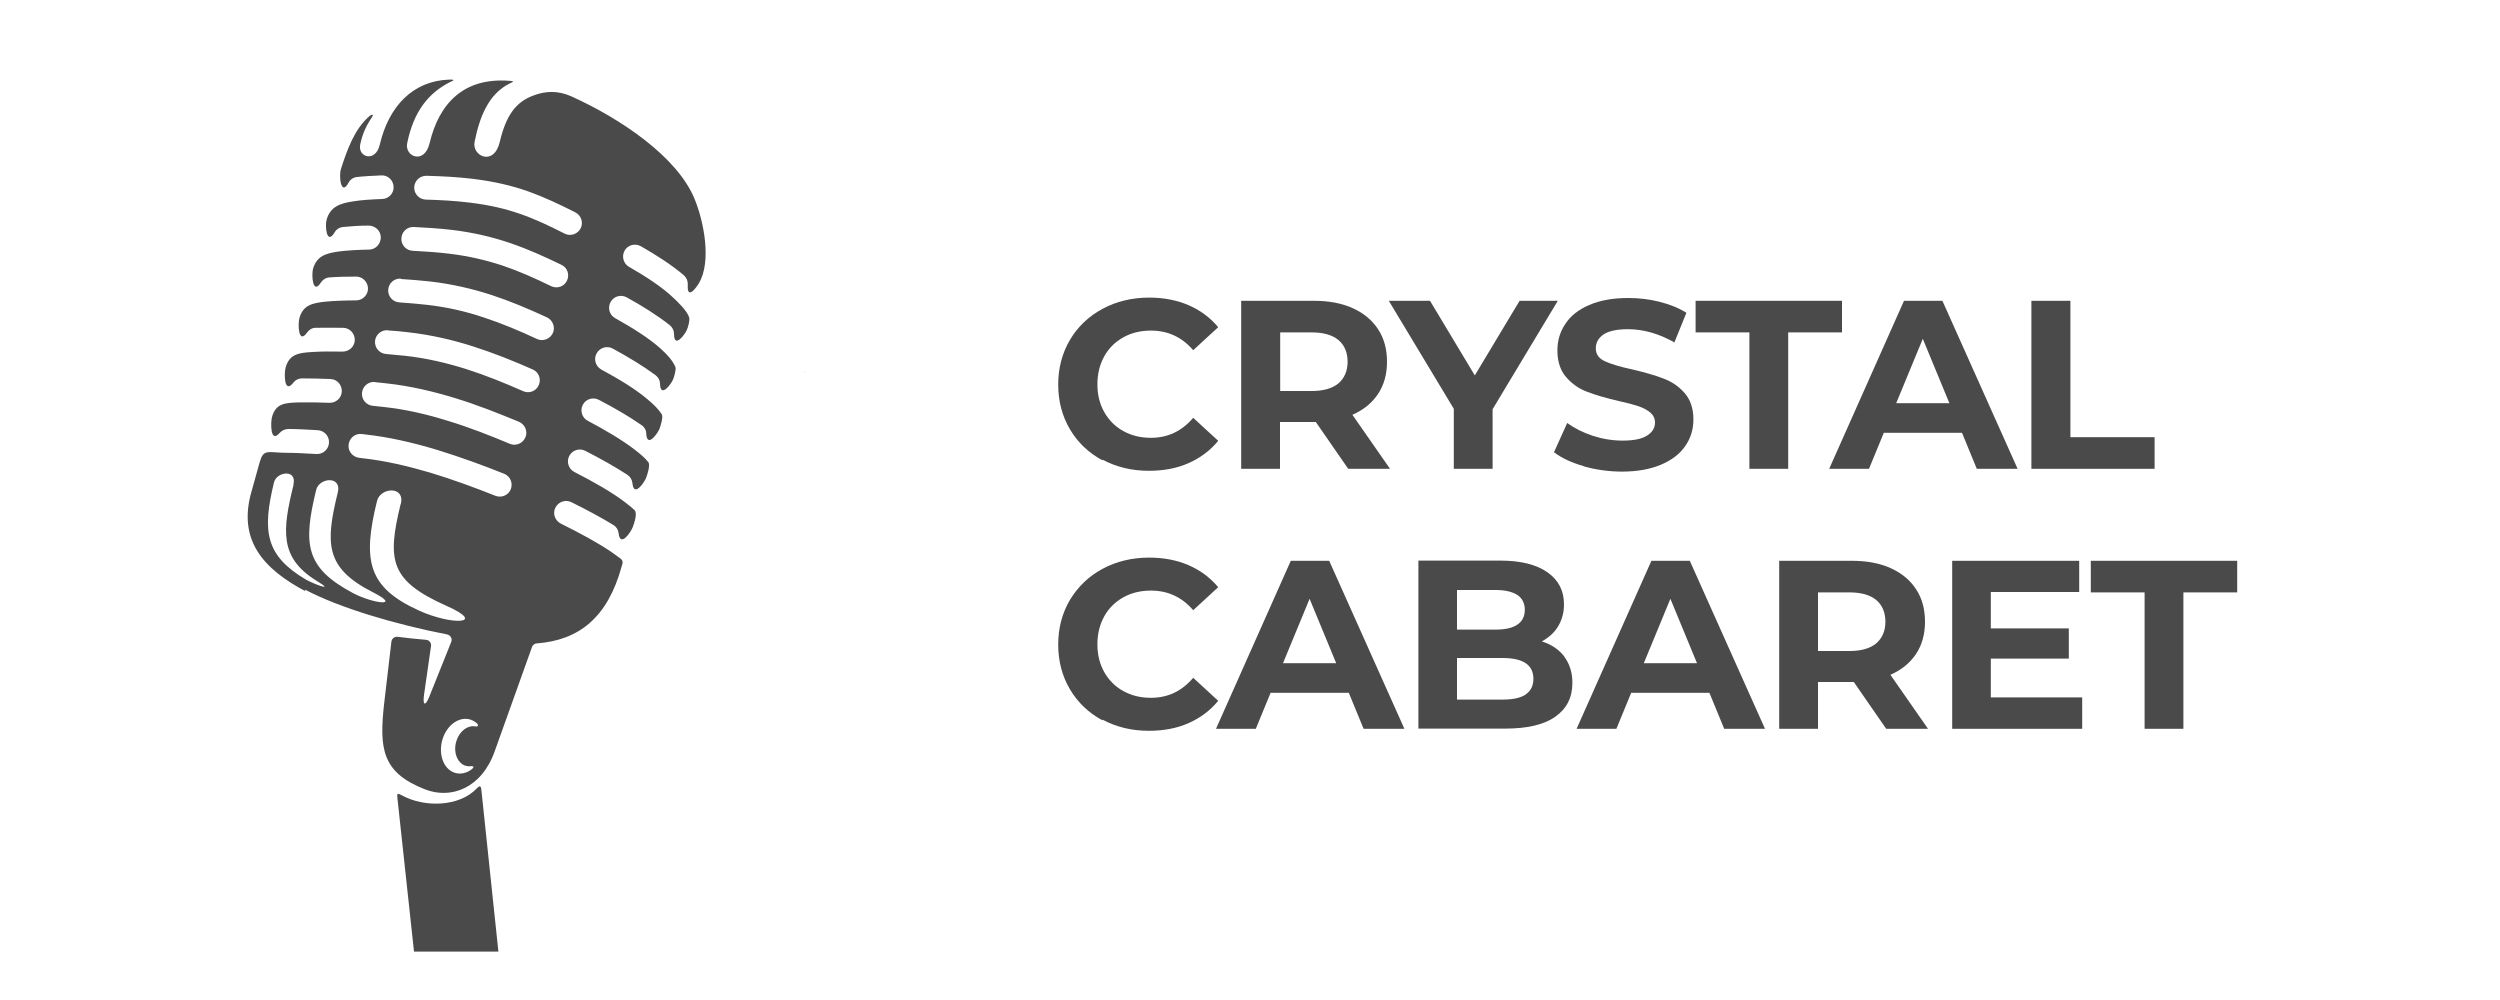 <?xml version="1.0" encoding="UTF-8"?>
<svg id="Layer_1" data-name="Layer 1" xmlns="http://www.w3.org/2000/svg" viewBox="0 0 125 50">
  <defs>
    <style>
      .cls-1, .cls-2 {
        fill: #4b4a4a;
      }

      .cls-2 {
        fill-rule: evenodd;
      }
    </style>
  </defs>
  <g>
    <path class="cls-1" d="M55.13,23.02c-.69-.37-1.24-.89-1.63-1.55s-.59-1.41-.59-2.24.2-1.58.59-2.24.94-1.18,1.63-1.55,1.47-.56,2.33-.56c.73,0,1.39.13,1.97.38s1.08.62,1.48,1.1l-1.25,1.15c-.57-.66-1.27-.98-2.11-.98-.52,0-.98.11-1.39.34-.41.23-.73.55-.95.95s-.34.87-.34,1.39.11.98.34,1.39c.23.41.55.73.95.95.41.23.87.34,1.39.34.84,0,1.54-.33,2.11-1l1.25,1.15c-.4.49-.9.86-1.49,1.12-.59.26-1.25.38-1.98.38-.86,0-1.63-.19-2.32-.56Z"/>
    <path class="cls-1" d="M67.41,23.44l-1.62-2.34h-1.79v2.34h-1.94v-8.4h3.64c.74,0,1.39.12,1.94.37s.97.6,1.27,1.06.44,1,.44,1.62-.15,1.16-.45,1.61c-.3.45-.73.8-1.28,1.04l1.88,2.7h-2.09ZM66.92,17c-.3-.25-.75-.38-1.33-.38h-1.58v2.93h1.58c.58,0,1.03-.13,1.33-.38.3-.26.46-.62.46-1.08s-.15-.83-.46-1.09Z"/>
    <path class="cls-1" d="M74.63,20.46v2.98h-1.94v-3l-3.25-5.4h2.06l2.24,3.73,2.24-3.73h1.91l-3.26,5.42Z"/>
    <path class="cls-1" d="M79.19,23.31c-.62-.18-1.12-.41-1.49-.7l.66-1.46c.36.26.79.48,1.28.64s.99.24,1.49.24c.55,0,.96-.08,1.22-.25.26-.16.4-.38.4-.65,0-.2-.08-.37-.23-.5-.16-.13-.36-.24-.6-.32s-.57-.17-.99-.26c-.64-.15-1.16-.3-1.57-.46-.41-.15-.76-.4-1.05-.73s-.44-.78-.44-1.34c0-.49.13-.93.4-1.33.26-.4.66-.71,1.19-.94.53-.23,1.18-.35,1.95-.35.54,0,1.06.06,1.57.19.51.13.96.31,1.34.55l-.6,1.48c-.78-.44-1.55-.66-2.33-.66-.54,0-.95.09-1.21.26-.26.18-.39.41-.39.7s.15.5.45.64.76.28,1.37.41c.64.15,1.16.3,1.57.46.41.15.76.39,1.05.72s.44.77.44,1.33c0,.48-.13.92-.4,1.31-.27.4-.67.71-1.21.94-.54.23-1.19.35-1.96.35-.66,0-1.31-.09-1.93-.27Z"/>
    <path class="cls-1" d="M87.47,16.62h-2.69v-1.58h7.32v1.58h-2.69v6.82h-1.94v-6.82Z"/>
    <path class="cls-1" d="M98.09,21.64h-3.9l-.74,1.8h-1.99l3.74-8.4h1.92l3.76,8.4h-2.04l-.74-1.8ZM97.47,20.16l-1.33-3.22-1.33,3.22h2.66Z"/>
    <path class="cls-1" d="M101.58,15.04h1.94v6.82h4.21v1.58h-6.16v-8.4Z"/>
    <path class="cls-1" d="M55.13,36.02c-.69-.37-1.24-.89-1.63-1.55s-.59-1.41-.59-2.24.2-1.58.59-2.24c.4-.66.94-1.18,1.63-1.55s1.47-.56,2.33-.56c.73,0,1.39.13,1.97.38s1.08.62,1.48,1.1l-1.25,1.15c-.57-.66-1.27-.98-2.11-.98-.52,0-.98.11-1.39.34-.41.23-.73.55-.95.95s-.34.87-.34,1.39.11.98.34,1.39c.23.41.55.73.95.95.41.23.87.34,1.39.34.84,0,1.54-.33,2.11-1l1.25,1.15c-.4.49-.9.86-1.49,1.12-.59.26-1.25.38-1.98.38-.86,0-1.63-.19-2.32-.56Z"/>
    <path class="cls-1" d="M67.43,34.64h-3.9l-.74,1.8h-1.99l3.74-8.4h1.92l3.76,8.4h-2.04l-.74-1.8ZM66.81,33.16l-1.33-3.22-1.33,3.22h2.66Z"/>
    <path class="cls-1" d="M78.21,32.83c.27.36.41.79.41,1.31,0,.74-.29,1.3-.86,1.7-.57.4-1.41.59-2.5.59h-4.34v-8.4h4.1c1.02,0,1.81.2,2.36.59.55.39.82.92.82,1.6,0,.41-.1.77-.29,1.09s-.47.57-.82.76c.48.15.86.41,1.13.76ZM72.85,29.5v1.98h1.93c.48,0,.84-.08,1.09-.25s.37-.42.37-.74-.12-.57-.37-.74c-.25-.16-.61-.25-1.09-.25h-1.93ZM76.28,34.72c.26-.17.39-.43.39-.78,0-.7-.52-1.04-1.55-1.04h-2.27v2.08h2.27c.51,0,.9-.08,1.16-.25Z"/>
    <path class="cls-1" d="M85.46,34.64h-3.9l-.74,1.8h-1.99l3.74-8.4h1.92l3.76,8.4h-2.04l-.74-1.8ZM84.85,33.16l-1.33-3.22-1.33,3.22h2.66Z"/>
    <path class="cls-1" d="M94.31,36.44l-1.62-2.34h-1.79v2.34h-1.94v-8.4h3.64c.74,0,1.39.12,1.94.37.55.25.97.6,1.27,1.06s.44,1,.44,1.62-.15,1.16-.45,1.61c-.3.45-.73.8-1.28,1.04l1.88,2.7h-2.09ZM93.81,30c-.3-.25-.75-.38-1.33-.38h-1.58v2.93h1.58c.58,0,1.03-.13,1.33-.38.3-.26.46-.62.46-1.08s-.15-.83-.46-1.09Z"/>
    <path class="cls-1" d="M104.11,34.88v1.56h-6.5v-8.4h6.35v1.56h-4.42v1.82h3.9v1.51h-3.9v1.94h4.57Z"/>
    <path class="cls-1" d="M107.23,29.62h-2.69v-1.58h7.32v1.58h-2.69v6.82h-1.94v-6.82Z"/>
  </g>
  <path class="cls-1" d="M40.22,18.59s0,.01,0,.02h-.01s0-.02.01-.02Z"/>
  <path class="cls-1" d="M40.22,18.62s-.02,0-.02.01c0,0,0-.02.01-.03h.01Z"/>
  <path class="cls-2" d="M18.75,19.1c-.33-.03-.62.21-.65.54-.03.33.21.62.54.65.19.02.37.04.56.06,1.1.12,2.17.37,3.22.7,1.05.32,2.07.72,3.07,1.14.3.13.65-.02.78-.32.13-.3-.02-.65-.32-.78-1.02-.42-2.07-.84-3.18-1.18-1.11-.34-2.25-.61-3.43-.74-.19-.02-.38-.04-.57-.06h0ZM19.39,16.51c-.33-.02-.61.22-.64.55-.02.33.22.61.55.64.32.03.64.06.96.09,1.08.12,2.08.36,3.04.66.97.31,1.91.69,2.86,1.11.3.13.65,0,.78-.31.13-.3,0-.65-.31-.78-.97-.43-1.95-.82-2.98-1.15-1.03-.33-2.11-.58-3.27-.71-.33-.04-.67-.07-1-.09ZM20.04,13.93c-.33-.02-.61.23-.63.56-.02.33.23.61.56.63.46.03.91.07,1.37.12,1.05.12,1.98.34,2.87.64.91.3,1.76.66,2.64,1.07.3.14.65,0,.79-.29.14-.3,0-.65-.29-.79-.93-.43-1.83-.81-2.77-1.12-.96-.31-1.97-.55-3.11-.68-.48-.05-.96-.09-1.43-.12ZM20.69,11.35c-.33-.02-.61.24-.62.57-.02.33.24.61.57.62.59.03,1.19.07,1.78.14,1.02.12,1.89.33,2.71.6.83.28,1.61.63,2.43,1.03.3.14.65.02.79-.28.14-.3.02-.65-.28-.79-.87-.42-1.69-.79-2.57-1.09-.89-.3-1.84-.53-2.95-.66-.61-.07-1.25-.11-1.86-.14ZM21.33,8.79c-.33-.01-.6.24-.62.57-.01.33.24.6.57.62.73.02,1.47.06,2.2.15,1,.12,1.8.31,2.54.57.75.26,1.44.59,2.21.98.29.15.65.03.8-.26.15-.29.03-.65-.26-.8-.81-.41-1.55-.76-2.36-1.05-.82-.29-1.71-.5-2.79-.63-.75-.09-1.54-.13-2.29-.15ZM18.09,21.7c-.33-.04-.62.2-.66.53-.04.33.2.62.53.66l.15.02c1.12.12,2.27.39,3.39.72,1.13.34,2.24.75,3.27,1.16.31.12.65-.03.77-.33.12-.31-.03-.65-.33-.77-1.05-.42-2.19-.84-3.37-1.2-1.19-.36-2.4-.64-3.6-.77l-.15-.02ZM20.04,25.21c.23-.93-1.02-.85-1.19-.16-.73,2.98-.46,4.31,2.08,5.47,1.66.76,3.45.69,1.41-.22-2.83-1.26-3-2.26-2.31-5.09ZM16.89,24.63c.21-.86-.93-.75-1.08-.14-.67,2.74-.54,3.9,1.85,5.17.99.52,2.47.71.98-.05-2.38-1.21-2.38-2.42-1.75-4.99ZM14.67,24.23c.19-.79-.84-.65-.97-.11-.6,2.45-.42,3.66,1.58,4.85.34.2,1.54.67.58.09-1.9-1.16-1.75-2.53-1.18-4.83ZM23.55,35.99c-.55-.2-1.19.23-1.42.96-.23.73.03,1.48.58,1.68.29.1.6.04.87-.16.13-.1.13-.18-.06-.16-.09.01-.18,0-.27-.03-.4-.15-.6-.7-.43-1.23.15-.49.56-.8.94-.73.18.03.16-.08.08-.16-.08-.07-.18-.13-.28-.17ZM24.92,47.58l-.85-8.07c-.02-.23-.08-.25-.24-.08-.86.9-2.59.97-3.75.33-.22-.12-.23-.09-.21.14l.83,7.68h4.21ZM15.27,29.56c-2.11-1.12-3.4-2.56-2.69-5l.39-1.4c.2-.74.39-.53,1.33-.52.46,0,.98.03,1.52.06.33.02.61-.23.63-.56.02-.33-.23-.61-.56-.63-.52-.03-1.03-.06-1.47-.06-.17,0-.32.07-.43.19-.49.57-.46-.53-.39-.79.19-.68.64-.71,1.35-.73.46-.01.99,0,1.52.02.33.01.61-.24.62-.57.01-.33-.24-.61-.57-.62-.51-.02-1-.03-1.42-.03-.18,0-.33.08-.43.21-.47.61-.47-.47-.39-.75.19-.67.64-.74,1.34-.78.45-.03.97-.03,1.51-.02.33,0,.6-.25.61-.58,0-.33-.25-.6-.58-.61-.49-.01-.96,0-1.37,0-.18,0-.33.09-.43.23-.45.64-.47-.43-.39-.71.18-.66.65-.76,1.33-.83.44-.04.96-.06,1.5-.06.33,0,.6-.27.6-.59,0-.33-.27-.6-.59-.6-.47,0-.93.01-1.33.04-.18.01-.34.11-.43.25-.42.66-.48-.38-.4-.67.18-.65.65-.79,1.32-.88.41-.05.92-.08,1.48-.09.33,0,.59-.28.59-.61,0-.33-.28-.59-.61-.59-.45,0-.88.03-1.28.07-.18.02-.34.12-.42.27-.4.67-.49-.33-.4-.63.18-.65.66-.82,1.32-.92.41-.07.92-.1,1.46-.12.33-.01.59-.29.57-.61-.01-.33-.29-.59-.61-.57-.44.02-.86.04-1.22.08-.19.02-.34.13-.42.28-.38.71-.5-.32-.38-.69.31-.95.67-1.99,1.43-2.64.08-.07.25-.13.1.09-.26.38-.46.8-.57,1.34-.13.64.77.91.98,0,.45-1.93,1.67-3.19,3.47-3.25.37-.01.18.06.03.13-1.06.54-1.81,1.46-2.13,3.05-.14.67.86,1.09,1.12,0,.48-2.02,1.73-3.29,3.98-3.12.35.03.14.07.03.13-1.07.53-1.51,1.68-1.76,2.92-.15.71.97,1.25,1.26,0,.31-1.31.79-1.97,1.64-2.3.66-.26,1.28-.26,1.92.02,2.47,1.11,5.32,3.03,6.18,5.14.45,1.09.87,3.12.21,4.22-.2.33-.6.79-.55.06.01-.17-.06-.34-.19-.46-.61-.52-1.37-1.01-2.16-1.46-.29-.16-.65-.06-.81.22-.16.29-.06.65.22.81.85.49,1.67,1.02,2.24,1.57.18.17.68.64.77.97.04.14-.06.5-.12.62-.09.22-.64.97-.64.18,0-.16-.08-.31-.21-.42-.62-.49-1.37-.96-2.15-1.39-.29-.16-.65-.06-.81.23-.16.29-.06.65.23.81.86.48,1.68.99,2.27,1.52.36.32.62.63.74.92.05.12-.07.52-.12.63-.09.22-.63.96-.65.2,0-.16-.08-.31-.22-.42-.62-.46-1.37-.91-2.14-1.33-.29-.16-.65-.05-.81.24-.16.29-.05.65.24.81.87.47,1.7.97,2.3,1.48.33.27.58.53.72.76.08.13-.06.57-.11.71-.09.23-.63,1.01-.67.24,0-.16-.09-.32-.24-.42-.62-.43-1.36-.86-2.13-1.26-.29-.15-.65-.04-.8.25-.15.29-.04.65.25.8.87.46,1.7.95,2.33,1.43.3.23.54.44.69.63.12.14-.04.62-.1.78-.09.24-.62,1.02-.69.27-.02-.16-.1-.31-.25-.41-.62-.4-1.36-.82-2.11-1.2-.29-.15-.65-.03-.8.26-.15.29-.03.65.26.8.96.49,1.89,1.02,2.53,1.51.19.15.36.28.48.4.15.15-.02.66-.09.84-.09.25-.63,1.05-.71.31-.02-.17-.11-.32-.26-.41-.62-.38-1.35-.77-2.1-1.14-.3-.15-.65-.02-.8.27-.15.3-.02.65.27.8.97.48,1.91.99,2.56,1.44.17.12.32.23.44.32.08.06.11.16.08.25l-.04.14c-.7,2.55-2.13,3.68-4.24,3.84-.11,0-.2.08-.24.18l-1.86,5.2c-.66,1.88-2.21,2.43-3.51,1.91-2.13-.84-2.28-2.02-2.02-4.31l.36-3.07c.02-.15.16-.26.31-.24.47.06.94.11,1.42.15.16.01.28.16.25.32l-.35,2.44c-.07.51.06.6.27.07l1.09-2.72c.07-.16-.03-.34-.21-.38-2.58-.5-5.39-1.33-7.1-2.24Z"/>
</svg>